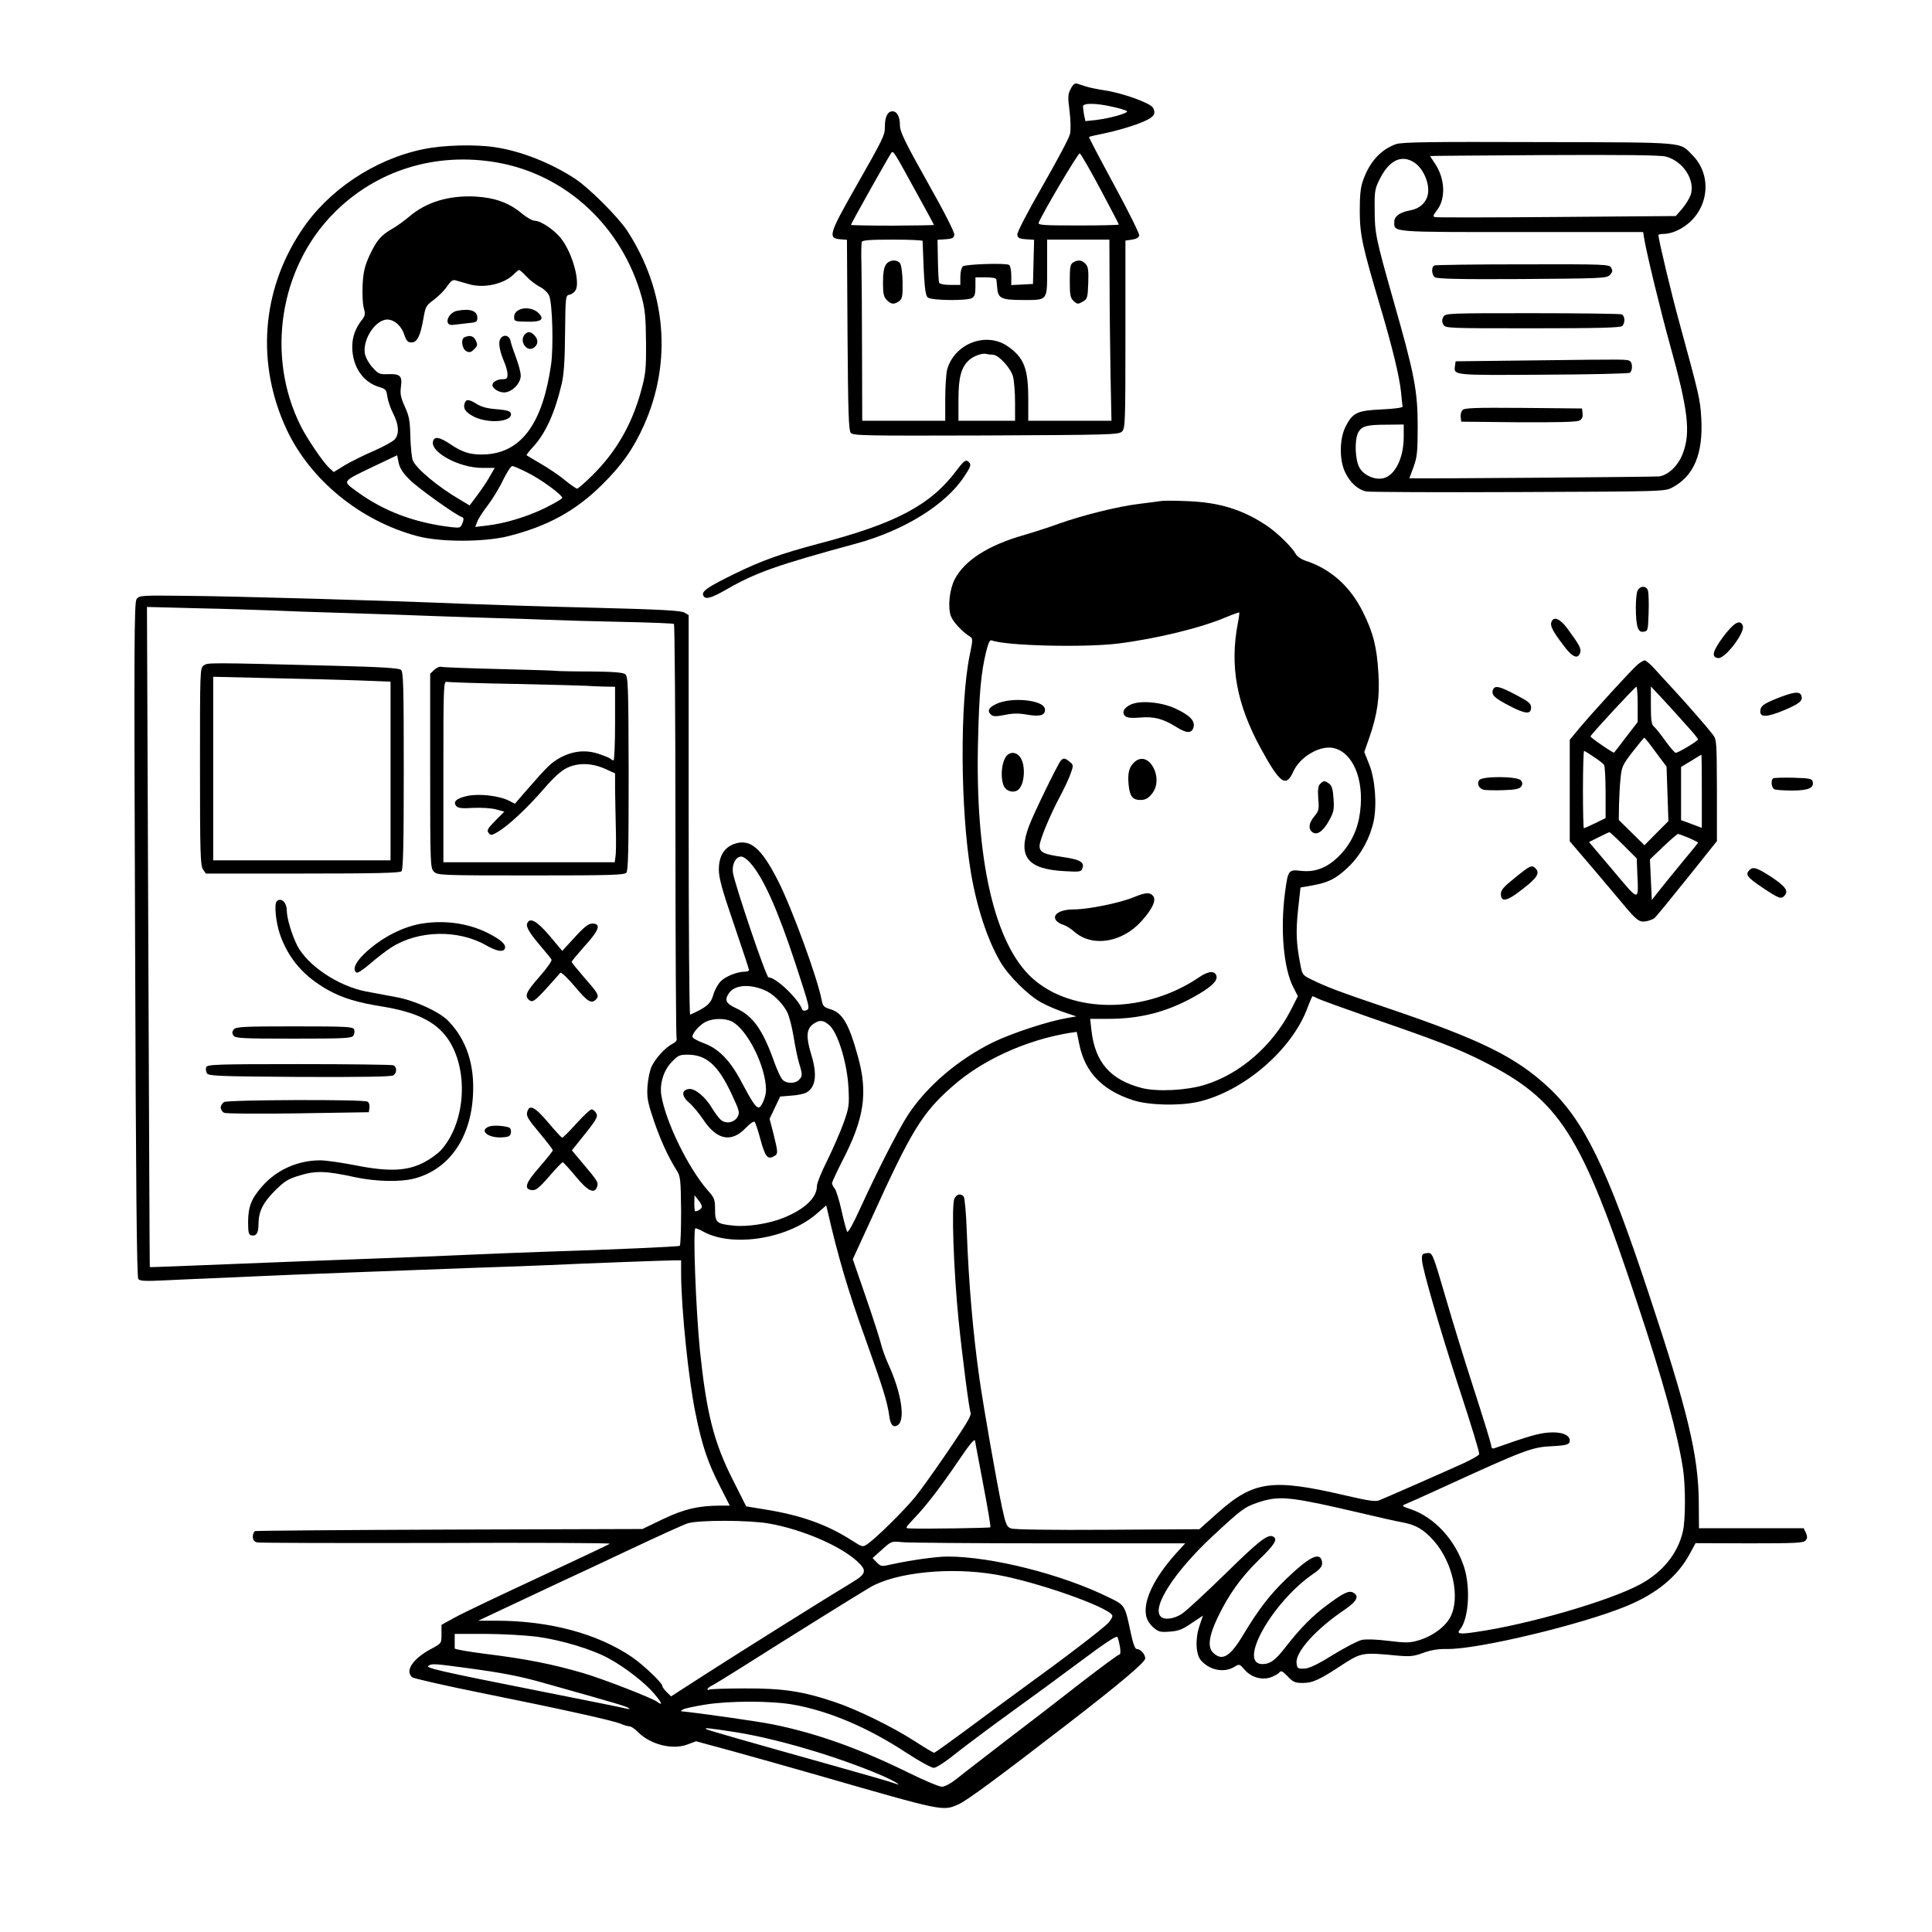 <?xml version="1.0" standalone="no"?>
<!DOCTYPE svg PUBLIC "-//W3C//DTD SVG 20010904//EN"
 "http://www.w3.org/TR/2001/REC-SVG-20010904/DTD/svg10.dtd">
<svg version="1.0" xmlns="http://www.w3.org/2000/svg"
 width="1024pt" height="1024pt" viewBox="0 0 1024 1024"
 preserveAspectRatio="xMidYMid meet">

<g transform="translate(0,1024) scale(0.1,-0.1)"
fill="#000000" stroke="none">
<path d="M5675 9769 c-15 -28 -16 -43 -6 -118 6 -50 7 -101 2 -122 -4 -20 -70
-143 -145 -274 -82 -143 -136 -247 -134 -259 2 -17 11 -22 46 -24 l43 -3 -3
-117 -3 -117 -57 -3 -58 -3 0 50 c0 27 -5 53 -12 57 -17 11 -231 4 -245 -8 -7
-6 -13 -30 -13 -54 l0 -44 -54 0 c-34 0 -56 5 -59 13 -2 7 -5 60 -6 119 l-2
107 43 3 c35 2 44 7 46 24 2 12 -56 126 -143 280 -117 208 -145 266 -145 297
0 48 -15 77 -40 77 -25 0 -40 -29 -40 -80 0 -48 -5 -58 -162 -334 -133 -234
-140 -259 -76 -264 l37 -3 3 -503 c3 -412 6 -506 17 -520 13 -15 69 -16 717
-14 660 3 704 4 721 21 17 17 18 51 18 515 l0 497 35 5 c22 3 36 11 38 22 2 9
-58 130 -133 268 -75 138 -135 253 -133 254 1 2 40 11 85 20 45 9 120 30 167
47 89 33 107 51 87 88 -14 25 -161 78 -255 92 -39 6 -84 15 -101 21 -16 5 -38
12 -47 15 -11 3 -22 -5 -33 -28z m222 -95 c37 -8 72 -19 76 -23 10 -10 -89
-38 -164 -47 l-56 -6 -7 32 c-3 18 -6 39 -6 46 0 19 70 18 157 -2z m-1039
-456 c51 -92 92 -168 92 -170 0 -2 -99 -3 -220 -4 -121 0 -220 2 -220 4 0 6
201 364 213 380 12 15 9 20 135 -210z m973 22 c54 -102 99 -187 99 -190 0 -3
-97 -5 -215 -5 -182 0 -214 2 -210 14 18 47 209 371 218 368 5 -1 54 -86 108
-187z m-941 -277 c8 -238 13 -289 28 -300 20 -16 205 -18 233 -3 15 8 19 22
19 60 l0 50 55 0 c37 0 55 -4 56 -12 1 -7 3 -29 5 -48 4 -51 24 -60 132 -60
138 0 132 -8 132 170 l0 150 165 0 165 0 1 -232 c0 -128 3 -344 5 -480 l5
-248 -220 0 -221 0 0 113 c0 164 -22 221 -108 281 -114 80 -283 16 -322 -123
-5 -20 -10 -89 -10 -153 l0 -118 -220 0 -220 0 -1 353 c0 193 -2 404 -3 467
-2 63 -1 121 2 128 3 9 45 12 163 12 87 0 159 -3 159 -7z m372 -603 c30 0 94
-69 107 -115 6 -22 11 -84 11 -137 l0 -98 -150 0 -150 0 0 113 c0 119 15 172
58 210 23 21 71 37 90 31 8 -2 23 -4 34 -4z"/>
<path d="M4696 8838 c-11 -15 -16 -46 -16 -95 0 -60 4 -77 20 -93 24 -24 39
-25 66 -6 16 13 19 26 18 100 -1 52 -7 92 -14 101 -18 22 -57 18 -74 -7z"/>
<path d="M5688 8849 c-15 -8 -18 -25 -18 -98 0 -76 3 -90 21 -107 19 -17 23
-17 47 -3 25 14 27 19 30 98 2 67 0 87 -14 102 -19 21 -40 24 -66 8z"/>
<path d="M7399 9476 c-80 -28 -140 -94 -174 -191 -14 -37 -18 -79 -18 -165 1
-126 12 -179 112 -516 61 -206 98 -358 107 -444 3 -36 7 -69 8 -75 0 -6 -45
-12 -111 -15 -130 -6 -154 -17 -192 -93 -32 -65 -33 -176 -1 -241 26 -55 69
-93 113 -101 18 -3 381 -5 807 -3 772 3 775 3 815 25 114 61 163 180 152 368
-6 101 -11 120 -116 505 -42 152 -111 441 -111 464 0 3 10 6 23 6 45 0 94 21
137 57 111 95 120 261 20 361 -71 71 -16 67 -815 69 -571 2 -727 0 -756 -11z
m1431 -66 c92 -25 156 -125 131 -203 -7 -19 -27 -52 -45 -73 l-34 -39 -628 -5
c-346 -3 -637 -3 -646 -1 -15 3 -14 7 9 38 47 61 42 168 -12 247 -14 20 -25
38 -25 39 0 1 272 3 604 5 423 2 617 0 646 -8z m-1333 -32 c42 -29 73 -91 73
-147 0 -54 -38 -96 -96 -106 -54 -10 -84 -31 -84 -60 0 -57 -27 -55 675 -55
l644 0 6 -37 c12 -75 89 -391 137 -563 95 -342 110 -462 67 -574 -23 -62 -75
-113 -124 -121 -21 -3 -1325 -13 -1325 -10 0 1 10 28 22 60 19 52 22 80 22
215 0 188 -17 277 -128 665 -94 332 -100 359 -100 486 -1 98 1 109 29 164 50
98 116 127 182 83z m-57 -1453 c0 -113 -46 -206 -109 -220 -45 -10 -102 16
-125 55 -24 41 -28 149 -7 188 18 33 44 41 149 41 l92 1 0 -65z"/>
<path d="M7603 8833 c-17 -6 -16 -48 1 -62 11 -9 128 -12 462 -10 418 3 449 4
466 21 15 15 16 23 8 38 -10 19 -22 20 -468 19 -251 0 -463 -3 -469 -6z"/>
<path d="M7650 8560 c-8 -14 -8 -26 0 -40 10 -20 21 -20 473 -20 347 0 466 3
475 12 17 17 15 55 -4 62 -9 3 -222 6 -474 6 -449 0 -460 0 -470 -20z"/>
<path d="M8145 8330 l-430 -5 -3 -23 c-8 -52 -15 -51 467 -48 246 1 452 6 459
10 15 9 16 53 1 62 -16 10 -12 10 -494 4z"/>
<path d="M7751 8066 c-7 -8 -11 -25 -9 -38 l3 -23 303 -3 c203 -1 309 1 323 9
14 7 19 18 17 37 l-3 27 -311 3 c-263 2 -313 0 -323 -12z"/>
<path d="M2242 9449 c-259 -54 -504 -218 -645 -432 -212 -319 -240 -707 -77
-1055 126 -267 389 -482 690 -563 120 -33 354 -33 483 -1 207 52 357 133 497
272 105 103 167 191 223 316 151 338 118 714 -90 1033 -48 72 -202 226 -274
273 -129 85 -290 148 -427 168 -108 16 -277 11 -380 -11z m391 -70 c368 -64
666 -341 769 -717 17 -63 21 -107 22 -237 1 -145 -2 -169 -27 -260 -49 -177
-132 -320 -255 -442 -40 -40 -78 -73 -83 -73 -5 0 -34 20 -64 44 -29 25 -87
64 -127 87 -40 24 -75 44 -77 46 -2 1 14 23 37 47 64 70 114 181 149 331 12
50 17 127 18 270 2 196 3 200 24 203 11 2 26 13 32 24 24 44 -15 189 -72 267
-33 47 -111 101 -145 101 -12 0 -44 18 -70 40 -66 55 -141 82 -242 88 -141 8
-264 -29 -354 -107 -24 -20 -63 -49 -88 -63 -61 -35 -83 -61 -121 -141 -25
-55 -33 -85 -37 -155 -2 -48 0 -104 6 -124 9 -31 7 -41 -7 -60 -38 -48 -54
-93 -54 -148 1 -103 56 -185 142 -211 35 -10 39 -15 44 -51 3 -22 17 -63 31
-90 30 -58 33 -107 9 -136 -10 -12 -60 -39 -110 -61 -51 -22 -120 -56 -154
-76 l-60 -37 -25 23 c-33 31 -115 152 -149 219 -187 371 -114 840 175 1131
225 227 539 324 863 268z m158 -605 c18 -20 51 -45 72 -55 21 -11 42 -32 48
-47 17 -43 23 -269 10 -363 -44 -309 -154 -463 -341 -477 -79 -5 -125 7 -195
55 -55 36 -80 41 -89 17 -22 -57 135 -144 260 -144 l66 0 -27 -47 c-15 -27
-45 -71 -67 -100 l-39 -52 -50 30 c-118 69 -233 165 -251 209 -6 14 -11 70
-13 125 -2 84 -6 109 -29 159 -22 49 -26 68 -21 106 8 58 -4 69 -68 67 -44 -2
-52 1 -82 35 -19 20 -37 53 -41 73 -12 68 44 165 106 180 39 9 85 -26 102 -77
12 -35 19 -43 39 -43 30 0 47 34 63 126 11 63 14 70 54 99 23 17 55 48 70 70
21 31 32 39 47 34 11 -3 43 -12 70 -20 80 -24 189 1 240 54 11 11 22 21 26 21
3 1 21 -15 40 -35z m-618 -1078 c45 -45 243 -186 276 -197 9 -3 10 -12 2 -32
-10 -25 -13 -26 -58 -21 -197 23 -361 85 -506 192 -73 54 -77 48 98 132 l120
57 8 -40 c6 -29 23 -55 60 -91z m623 39 c71 -35 184 -118 184 -134 0 -5 -42
-29 -92 -54 -97 -47 -213 -82 -311 -93 l-58 -7 11 29 c6 16 32 56 57 88 25 33
61 92 80 133 20 40 41 73 48 73 7 0 43 -16 81 -35z"/>
<path d="M2750 8597 c-16 -8 -25 -21 -25 -37 0 -23 3 -24 68 -25 76 -2 95 12
61 46 -25 25 -73 33 -104 16z"/>
<path d="M2424 8593 c-52 -10 -74 -81 -24 -75 14 2 49 6 78 9 47 4 52 7 52 29
0 37 -39 50 -106 37z"/>
<path d="M2780 8466 c-28 -35 11 -93 48 -70 24 16 27 42 6 65 -20 23 -37 24
-54 5z"/>
<path d="M2463 8453 c-22 -8 -15 -61 8 -74 18 -9 25 -7 42 10 18 17 19 24 9
46 -11 24 -31 30 -59 18z"/>
<path d="M2651 8442 c-11 -20 -2 -66 23 -124 9 -21 16 -49 16 -63 0 -21 -5
-25 -28 -25 -27 0 -52 -15 -52 -31 0 -18 34 -39 61 -39 42 0 89 48 89 89 0 17
-11 59 -24 93 -13 35 -27 75 -30 91 -7 32 -40 37 -55 9z"/>
<path d="M2464 8106 c-12 -30 3 -52 49 -75 78 -38 203 -27 195 17 -3 13 -18
18 -74 23 -47 3 -82 12 -106 27 -41 26 -57 27 -64 8z"/>
<path d="M5071 7748 c-137 -184 -321 -282 -730 -389 -206 -55 -301 -89 -449
-161 -139 -68 -174 -92 -165 -113 9 -25 40 -17 122 30 156 90 266 129 689 244
253 69 473 205 571 353 32 47 39 64 30 74 -18 22 -26 17 -68 -38z"/>
<path d="M6150 7584 c-14 -2 -65 -9 -115 -15 -113 -14 -297 -60 -421 -104 -52
-19 -136 -46 -187 -61 -188 -53 -316 -135 -367 -235 -27 -52 -37 -143 -21
-192 11 -32 59 -84 103 -112 15 -9 14 -18 -2 -96 -53 -254 -50 -820 6 -1154
31 -184 88 -357 156 -473 43 -74 149 -179 218 -216 29 -16 83 -39 119 -51 l66
-22 -45 -8 c-102 -17 -292 -79 -396 -129 -185 -91 -351 -232 -452 -386 -49
-75 -160 -292 -252 -493 -39 -86 -66 -134 -70 -125 -4 7 -18 58 -30 113 -12
55 -29 107 -36 116 -8 8 -14 21 -14 28 0 6 25 60 55 119 116 224 136 359 82
553 -48 174 -82 231 -146 250 -34 10 -40 17 -46 48 -21 114 -158 489 -231 632
-89 175 -147 224 -230 197 -55 -19 -84 -65 -84 -137 0 -44 17 -107 80 -290 44
-129 80 -238 80 -243 0 -4 -10 -8 -21 -8 -41 0 -102 -24 -129 -51 -15 -15 -33
-48 -40 -74 -13 -45 -35 -64 -122 -103 -5 -2 -8 474 -8 1057 l0 1061 -22 13
c-18 11 -125 17 -483 26 -253 6 -563 16 -690 21 -403 17 -1211 40 -1468 42
-238 3 -249 2 -263 -17 -13 -18 -14 -235 -8 -1805 4 -1291 9 -1789 17 -1799 9
-11 37 -12 142 -7 71 3 184 9 250 11 66 3 167 7 225 10 160 8 829 33 1155 45
160 5 344 12 410 15 189 9 624 25 661 25 l34 0 0 -72 c1 -187 40 -567 77 -742
34 -167 64 -256 127 -380 l54 -106 -51 0 c-119 -1 -189 -18 -302 -71 l-110
-53 -1020 -3 c-561 -2 -1026 -6 -1032 -8 -7 -2 -13 -16 -13 -29 0 -18 7 -27
23 -31 12 -3 439 -4 949 -3 510 2 924 0 920 -4 -4 -4 -176 -85 -382 -181 -207
-96 -406 -191 -443 -212 l-67 -37 0 -49 c0 -49 0 -49 -52 -77 -99 -52 -144
-118 -103 -152 8 -6 168 -43 357 -81 431 -87 703 -147 747 -165 18 -8 40 -14
48 -14 8 0 29 -14 46 -32 66 -65 182 -94 261 -64 l45 17 188 -51 c103 -28 314
-88 468 -132 663 -191 651 -188 736 -151 43 19 215 146 574 423 279 215 415
330 415 350 0 22 -25 50 -45 50 -9 0 -19 27 -30 78 -33 156 -31 153 -117 195
-249 123 -622 217 -856 217 -59 0 -194 -19 -295 -41 -55 -13 -58 -12 -80 10
l-22 23 50 45 c50 45 50 45 109 39 32 -3 383 -6 778 -6 l720 0 -52 -57 c-112
-126 -169 -243 -156 -322 3 -23 17 -46 37 -65 29 -25 37 -28 89 -24 46 3 68
12 116 45 l60 40 -19 -56 c-23 -69 -19 -151 9 -182 48 -54 126 -67 181 -31 21
13 24 12 49 -17 34 -40 89 -57 137 -42 19 7 41 18 47 26 10 12 17 9 45 -20 28
-30 39 -35 79 -35 54 0 89 16 213 98 98 63 107 65 288 47 70 -6 88 -4 140 15
41 15 81 21 125 20 161 -3 712 129 950 227 161 66 272 158 336 277 l31 57 285
-1 c247 0 287 2 298 15 10 12 10 21 2 40 l-12 25 -277 0 -278 0 -1 138 c-2
248 -58 482 -264 1102 -221 669 -344 921 -533 1097 -173 161 -358 252 -847
418 -266 90 -326 113 -406 152 -50 24 -52 27 -62 82 -22 113 -24 173 -12 289
l13 118 62 11 c87 15 131 38 198 104 63 63 109 149 128 238 18 88 7 224 -24
300 l-26 65 28 80 c41 118 55 213 47 336 -8 139 -27 216 -82 326 -67 136 -172
230 -307 273 -20 7 -42 22 -48 33 -21 38 -94 110 -152 150 -129 87 -254 126
-427 132 -63 3 -126 3 -140 0z m-4720 -579 c58 -3 251 -10 430 -15 179 -6 375
-12 435 -15 61 -2 196 -7 300 -10 105 -3 244 -7 310 -10 66 -3 242 -8 390 -11
149 -3 273 -8 277 -11 4 -2 8 -494 8 -1093 0 -599 3 -1096 6 -1104 4 -9 -4
-20 -23 -29 -37 -20 -86 -73 -108 -117 -10 -19 -20 -67 -23 -105 -4 -61 0 -84
31 -177 35 -105 77 -197 122 -269 22 -34 23 -47 25 -217 0 -99 -3 -183 -7
-185 -8 -5 -353 -20 -728 -32 -93 -3 -264 -10 -380 -15 -115 -5 -277 -12 -360
-15 -82 -3 -323 -12 -535 -20 -676 -27 -805 -32 -806 -31 -1 1 -4 788 -8 1750
l-7 1749 273 -7 c150 -3 320 -9 378 -11z m5131 -67 c-44 -228 -7 -430 122
-666 102 -186 133 -208 172 -121 35 77 138 138 209 125 105 -20 167 -164 145
-337 -11 -91 -45 -165 -104 -228 -63 -67 -130 -95 -206 -87 -70 8 -72 6 -88
-113 -26 -196 -8 -404 44 -504 l24 -47 -38 -75 c-98 -189 -269 -338 -456 -395
-98 -30 -251 -37 -332 -17 -167 43 -249 136 -268 305 l-7 62 100 0 c165 0 308
37 449 116 87 48 125 82 121 108 -5 32 -42 31 -90 -2 -285 -195 -673 -198
-886 -7 -202 182 -305 635 -288 1265 6 250 16 354 42 463 12 48 20 67 30 63
75 -29 488 -39 669 -17 202 25 441 83 574 140 36 15 68 26 69 25 2 -1 -1 -26
-7 -56z m-2584 -1272 c69 -78 143 -243 238 -530 79 -242 79 -242 58 -251 -10
-3 -19 -2 -21 4 -19 56 -139 171 -179 171 -12 0 -175 481 -188 553 -7 45 14
87 44 87 10 0 32 -15 48 -34z m73 -673 c45 -18 96 -67 122 -117 11 -21 26 -80
34 -130 8 -50 21 -113 29 -140 19 -62 19 -71 -1 -90 -21 -21 -67 -20 -87 2 -9
9 -28 51 -43 92 -60 170 -112 244 -200 285 -58 27 -66 44 -39 83 30 41 105 48
185 15z m2938 -47 c15 -7 133 -50 262 -95 374 -129 477 -169 610 -236 408
-206 521 -382 820 -1288 135 -405 211 -684 240 -870 14 -90 14 -270 0 -332
-26 -118 -108 -219 -228 -283 -164 -88 -596 -213 -870 -252 -86 -13 -103 -10
-84 13 46 55 57 217 23 328 -46 145 -157 267 -284 310 -43 14 -49 18 -32 25
11 4 103 45 205 92 435 199 469 212 577 217 78 4 93 9 93 30 0 31 -47 48 -115
42 -55 -5 -106 -20 -285 -83 -11 -4 -16 2 -17 18 -2 13 -43 147 -92 298 -49
151 -114 363 -145 470 -75 256 -73 252 -105 248 -23 -3 -26 -7 -24 -38 2 -45
92 -355 187 -648 80 -244 116 -363 116 -379 0 -6 -37 -27 -82 -48 -90 -41
-408 -181 -448 -197 -19 -8 -59 -2 -175 25 -394 92 -490 79 -684 -94 l-94 -84
-487 -3 c-298 -2 -496 1 -511 7 -23 8 -28 20 -48 111 -30 143 -96 519 -120
685 -34 242 -56 494 -67 780 -3 94 -11 176 -16 183 -16 18 -36 14 -49 -10 -17
-31 -5 -374 21 -638 21 -207 58 -491 65 -499 2 -2 -3 -18 -12 -35 -27 -52
-223 -337 -283 -411 -61 -74 -210 -221 -253 -249 -24 -17 -27 -16 -83 20 -129
83 -267 132 -449 162 l-110 18 -71 141 c-101 200 -139 352 -174 683 -22 221
-38 650 -24 650 5 0 25 -8 44 -19 157 -84 450 -36 602 99 l47 41 7 -28 c56
-245 109 -424 198 -671 97 -271 119 -341 130 -421 6 -44 21 -59 44 -45 42 27
20 172 -50 324 -16 36 -33 83 -38 105 -5 22 -40 132 -79 245 l-71 206 96 209
c214 472 271 566 433 708 156 138 388 244 617 282 l41 6 13 -63 c29 -149 121
-246 285 -299 82 -27 241 -31 340 -10 243 53 504 276 586 502 12 32 24 59 26
59 2 0 16 -6 31 -14z m-3109 -120 c83 -43 181 -240 181 -364 0 -34 -24 -92
-39 -92 -15 0 -37 34 -87 128 -62 120 -123 183 -204 213 -33 12 -60 27 -60 34
0 21 42 67 74 81 41 18 100 17 135 0z m521 -24 c44 -45 91 -203 97 -327 5 -93
3 -106 -27 -190 -18 -49 -57 -138 -86 -197 -30 -59 -54 -119 -54 -133 0 -63
-64 -124 -178 -170 -76 -31 -193 -49 -264 -41 -90 9 -98 16 -98 85 0 53 -3 62
-39 102 -104 119 -224 366 -246 505 -9 61 12 130 55 175 33 35 42 39 84 39 99
0 161 -54 232 -205 43 -92 46 -101 33 -125 -18 -31 -63 -39 -90 -14 -10 9 -30
36 -44 59 -35 60 -91 107 -123 103 -41 -5 -41 -37 1 -73 19 -16 53 -57 75 -90
72 -108 149 -123 225 -43 21 22 42 37 47 32 4 -5 18 -46 30 -91 25 -92 38
-110 69 -93 26 13 26 18 1 119 l-21 81 28 59 28 59 60 5 c34 2 71 10 82 18 47
29 55 95 23 199 -28 92 -26 133 6 159 36 28 60 26 94 -7z m-680 -957 c0 -11
-20 -25 -36 -25 -2 0 -4 19 -4 43 l1 42 19 -24 c11 -13 20 -29 20 -36z m1492
-1477 c23 -120 40 -220 37 -223 -5 -4 -343 -9 -429 -6 -23 1 -22 3 21 49 65
67 143 168 240 311 57 85 85 118 87 105 1 -10 22 -117 44 -236z m1735 -89 c59
-11 180 -38 268 -59 88 -21 186 -43 219 -49 71 -13 113 -38 166 -98 100 -114
141 -301 87 -404 -27 -52 -97 -103 -171 -124 -45 -13 -66 -13 -156 -2 -64 8
-119 10 -142 5 -20 -4 -89 -40 -153 -79 -85 -53 -126 -72 -153 -73 -34 -1 -37
1 -40 30 -6 59 104 181 256 283 64 44 78 72 44 90 -23 12 -51 -1 -142 -69 -73
-54 -140 -122 -214 -217 -56 -73 -84 -93 -125 -93 -134 0 55 333 272 480 41
28 50 44 42 71 -14 43 -69 14 -185 -97 -89 -85 -150 -165 -229 -296 -71 -120
-114 -145 -162 -97 -29 29 -22 87 24 184 58 122 124 214 218 306 85 82 102
110 78 124 -27 17 -74 -19 -252 -194 -106 -103 -210 -200 -232 -214 -42 -28
-93 -35 -113 -15 -49 49 73 238 276 427 154 143 168 153 241 178 82 28 141 29
278 2z m-2871 -114 c175 -31 376 -117 467 -200 53 -48 49 -67 -25 -111 -117
-70 -612 -380 -787 -493 l-174 -112 -23 22 c-13 13 -24 28 -24 34 0 16 -102
112 -160 152 -184 125 -438 193 -722 193 l-93 0 140 66 c77 36 205 96 285 134
80 37 258 120 395 185 138 65 268 124 290 131 58 18 321 18 431 -1z m1204
-271 c208 -36 587 -168 615 -215 4 -6 -6 -24 -21 -41 -33 -34 -229 -184 -449
-343 -82 -60 -221 -162 -308 -227 -88 -65 -162 -118 -166 -118 -4 0 -50 27
-102 61 -120 77 -307 169 -428 209 -166 56 -274 72 -474 71 -98 0 -182 -3
-188 -6 -5 -4 -9 -3 -9 2 0 4 10 13 23 19 12 6 83 49 157 96 259 164 625 392
682 425 137 80 427 109 668 67z m-2433 -329 c130 -18 294 -67 383 -117 86 -47
192 -130 239 -187 24 -28 39 -51 34 -51 -5 0 -13 4 -18 9 -21 18 -286 122
-400 155 -159 46 -294 73 -503 99 -95 12 -172 25 -172 30 0 4 0 23 0 42 l0 35
159 0 c88 0 213 -7 278 -15z m3089 -53 c4 -27 3 -42 -4 -42 -6 0 -95 -66 -199
-146 -103 -81 -282 -219 -398 -307 -115 -89 -234 -180 -263 -204 -33 -26 -64
-43 -80 -43 -14 0 -93 33 -176 74 -260 128 -487 209 -718 256 -71 15 -394 61
-488 70 -3 0 2 5 11 10 8 5 60 16 115 25 130 21 352 21 469 0 190 -34 395
-121 599 -255 67 -44 133 -80 145 -80 13 0 63 32 119 78 54 42 184 140 291
217 107 77 276 201 375 275 117 88 184 132 188 124 4 -6 10 -30 14 -52z
m-3468 -112 c194 -26 288 -44 414 -80 370 -104 435 -123 448 -132 11 -7 8 -8
-10 -4 -14 4 -218 45 -455 92 -536 106 -612 124 -594 135 19 12 27 12 197 -11z
m1425 -340 c220 -34 543 -129 777 -229 74 -32 124 -63 65 -41 -16 6 -158 47
-315 91 -470 132 -675 190 -679 195 -7 7 17 5 152 -16z"/>
<path d="M1080 6713 c-20 -14 -20 -22 -20 -536 0 -457 2 -525 16 -545 l15 -22
513 0 c385 0 515 3 524 12 9 9 12 141 12 534 0 450 -2 523 -15 534 -11 9 -108
15 -342 21 -696 18 -681 17 -703 2z m813 -79 l177 -7 0 -473 0 -474 -470 0
-470 0 0 486 0 487 293 -7 c160 -3 372 -9 470 -12z"/>
<path d="M2302 6690 l-22 -21 0 -514 c0 -502 1 -516 20 -535 19 -19 33 -20
514 -20 428 0 495 2 506 15 10 12 12 130 12 528 -1 472 -3 513 -19 524 -12 9
-66 13 -182 14 -91 0 -173 2 -181 3 -8 2 -147 6 -308 10 -161 4 -299 9 -305
12 -7 2 -23 -5 -35 -16z m433 -75 c193 -4 361 -9 375 -10 14 -1 53 -3 88 -4
l62 -1 0 -195 c0 -107 -4 -195 -8 -195 -4 0 -12 4 -17 9 -6 5 -34 16 -64 26
-68 22 -135 15 -202 -21 -49 -27 -67 -45 -182 -177 l-58 -67 -29 15 c-54 28
-161 40 -225 26 -57 -13 -76 -31 -56 -54 8 -10 32 -13 88 -9 44 2 97 -1 122
-8 l44 -12 -48 -48 c-41 -42 -46 -51 -35 -65 11 -14 16 -13 47 5 57 33 158
128 243 226 52 61 94 99 123 113 59 29 131 28 202 -3 l55 -25 0 -83 c1 -46 2
-139 4 -208 2 -69 1 -137 -2 -152 l-4 -28 -454 0 -454 0 0 481 c0 453 1 480
18 475 9 -2 175 -8 367 -11z"/>
<path d="M1467 5463 c-15 -14 -5 -112 17 -176 46 -130 126 -222 254 -294 75
-42 156 -67 289 -88 177 -29 279 -78 343 -166 115 -160 101 -443 -30 -592 -16
-19 -57 -49 -91 -67 -89 -47 -187 -52 -367 -16 -72 14 -156 26 -185 26 -118 0
-230 -50 -306 -136 -59 -67 -75 -108 -76 -189 0 -60 3 -70 19 -73 24 -5 36 14
36 57 0 68 22 114 85 178 53 53 71 64 134 83 84 26 141 24 291 -9 111 -24 242
-27 318 -7 182 49 297 213 309 442 9 162 -35 293 -130 392 -47 49 -177 109
-277 127 -47 9 -119 22 -160 30 -147 28 -311 138 -365 244 -29 58 -55 145 -55
186 0 42 -31 70 -53 48z"/>
<path d="M2251 5347 c-108 -13 -233 -77 -323 -165 -46 -45 -61 -83 -38 -97 6
-4 38 18 73 48 34 30 85 69 112 86 143 91 353 95 501 11 52 -30 88 -38 98 -21
12 19 -9 43 -68 75 -102 57 -228 80 -355 63z"/>
<path d="M2794 5345 c-7 -18 13 -51 76 -125 26 -30 50 -60 53 -66 4 -6 -25
-47 -63 -90 -71 -81 -81 -102 -56 -124 22 -17 31 -9 166 144 5 4 39 -28 77
-73 67 -80 87 -93 111 -69 20 20 15 30 -58 113 -38 44 -70 83 -70 87 0 4 32
42 70 85 76 83 88 118 39 118 -19 0 -43 -18 -92 -72 l-67 -73 -67 80 c-68 80
-106 100 -119 65z"/>
<path d="M1239 4784 c-9 -11 -10 -20 -2 -32 9 -15 42 -17 318 -17 272 0 309 2
318 16 6 9 7 24 4 33 -6 14 -39 16 -315 16 -270 0 -311 -2 -323 -16z"/>
<path d="M1093 4584 c-3 -9 -2 -24 4 -33 9 -14 61 -16 493 -19 348 -1 487 1
496 9 19 15 18 45 -2 53 -9 3 -234 6 -500 6 -439 0 -485 -2 -491 -16z"/>
<path d="M1188 4399 c-10 -6 -18 -19 -18 -29 0 -11 8 -23 18 -28 9 -5 182 -6
392 -3 l375 6 3 24 c2 13 -2 28 -10 32 -19 13 -739 10 -760 -2z"/>
<path d="M2794 4345 c-5 -21 6 -39 65 -109 39 -47 71 -88 71 -93 0 -4 -32 -44
-70 -88 -75 -85 -86 -118 -40 -123 20 -2 38 12 90 72 36 42 68 75 72 76 4 0
35 -34 69 -75 65 -79 101 -96 114 -54 7 22 4 28 -77 124 l-57 68 25 31 c107
132 115 145 104 166 -6 11 -17 20 -24 20 -8 0 -44 -34 -81 -75 -37 -41 -71
-75 -75 -75 -4 0 -37 36 -74 80 -72 85 -101 99 -112 55z"/>
<path d="M2592 4269 c-56 -21 -3 -63 72 -57 34 2 42 7 44 26 2 12 -3 24 -10
26 -29 10 -85 13 -106 5z"/>
<path d="M5283 6510 c-44 -20 -53 -39 -29 -59 11 -9 28 -9 73 0 42 9 74 9 118
1 70 -12 98 -2 93 31 -7 47 -174 64 -255 27z"/>
<path d="M5994 6506 c-39 -17 -51 -46 -28 -63 11 -8 37 -10 79 -6 71 6 118 -6
186 -48 58 -37 86 -38 95 -3 9 34 -21 64 -99 100 -74 33 -183 43 -233 20z"/>
<path d="M5344 6242 c-32 -21 -45 -111 -25 -165 11 -28 46 -41 72 -27 41 22
49 141 12 182 -17 19 -40 23 -59 10z"/>
<path d="M5622 6208 c-18 -23 -144 -281 -168 -346 -61 -161 -9 -228 183 -239
82 -5 93 -4 99 12 14 34 -9 49 -99 62 -105 15 -127 25 -127 60 0 30 57 167
112 269 21 40 45 91 53 115 15 42 15 45 -6 62 -25 20 -33 21 -47 5z"/>
<path d="M6012 6200 c-28 -26 -36 -58 -30 -120 6 -61 21 -80 63 -80 25 0 40 8
59 31 70 82 -16 240 -92 169z"/>
<path d="M6997 6085 c-11 -11 -13 -30 -10 -77 5 -58 3 -66 -21 -95 -29 -35
-33 -65 -11 -83 24 -20 59 4 90 62 24 43 27 58 23 115 -3 49 -9 69 -23 79 -24
18 -30 17 -48 -1z"/>
<path d="M6010 5485 c-71 -30 -241 -65 -318 -65 -71 0 -115 -26 -96 -56 6 -10
23 -21 38 -25 14 -4 42 -21 61 -38 95 -83 255 -57 357 59 54 60 76 106 62 128
-16 24 -41 23 -104 -3z"/>
<path d="M8680 7111 c-13 -25 -13 -161 0 -196 7 -20 16 -26 33 -23 21 3 22 8
25 98 2 52 0 105 -3 118 -7 28 -40 29 -55 3z"/>
<path d="M8223 6944 c-8 -20 5 -47 61 -121 48 -66 79 -80 91 -43 7 22 -2 39
-67 128 -39 53 -73 67 -85 36z"/>
<path d="M9134 6866 c-57 -77 -65 -109 -28 -114 37 -5 145 136 131 172 -14 35
-46 17 -103 -58z"/>
<path d="M8679 6717 c-31 -26 -239 -254 -311 -340 l-48 -58 0 -269 0 -269 118
-138 c64 -76 140 -165 167 -198 70 -84 84 -94 120 -88 17 3 36 11 43 16 8 6
85 100 173 210 l159 199 0 268 c-1 259 -1 269 -22 297 -29 38 -139 164 -212
243 -34 36 -78 85 -99 108 -21 23 -44 42 -50 42 -7 -1 -24 -11 -38 -23z m1
-211 l0 -93 -61 -79 c-33 -44 -62 -81 -64 -83 -4 -4 -125 79 -125 86 0 8 235
262 243 263 4 0 7 -42 7 -94z m263 -115 c32 -35 57 -66 57 -70 0 -8 -105 -71
-118 -71 -6 0 -30 28 -55 63 -25 35 -52 69 -61 76 -13 11 -16 34 -16 113 l0
100 68 -73 c38 -41 94 -103 125 -138z m-167 -138 l57 -76 5 -144 5 -145 -64
-64 -63 -64 -68 67 -68 67 1 76 c1 41 4 105 8 142 6 63 10 73 64 143 32 41 60
75 62 75 3 0 30 -34 61 -77z m-328 -25 c26 -17 50 -36 54 -42 4 -6 8 -72 8
-146 l0 -136 -55 -27 c-31 -15 -58 -27 -60 -27 -3 0 -5 92 -5 205 0 113 3 205
6 205 3 0 26 -14 52 -32z m572 -182 l0 -194 -55 21 -55 20 0 141 0 141 53 32
c28 18 53 32 55 33 1 0 2 -87 2 -194z m-415 -286 l70 -70 3 -78 c7 -154 13
-154 -129 15 l-127 150 52 26 c28 14 53 26 56 26 3 1 37 -31 75 -69z m346 39
c27 -12 49 -23 49 -25 0 -2 -35 -46 -79 -98 -43 -52 -98 -120 -122 -150 l-44
-56 -5 107 -5 108 70 67 c39 37 74 67 78 68 5 0 31 -10 58 -21z"/>
<path d="M7913 6584 c-10 -27 8 -44 87 -85 85 -44 115 -47 115 -9 0 21 -13 32
-80 67 -87 46 -112 52 -122 27z"/>
<path d="M9420 6539 c-77 -31 -90 -42 -90 -71 0 -31 36 -29 122 6 86 36 106
52 95 80 -9 23 -41 19 -127 -15z"/>
<path d="M7841 6106 c-15 -18 -4 -45 23 -52 11 -2 59 -4 105 -2 65 2 86 7 94
20 8 12 7 21 -2 32 -18 22 -202 23 -220 2z"/>
<path d="M9397 6114 c-13 -13 -7 -52 9 -58 9 -3 50 -6 93 -6 84 0 116 13 109
46 -3 17 -14 19 -104 22 -55 1 -103 0 -107 -4z"/>
<path d="M8030 5588 c-59 -47 -75 -65 -75 -86 0 -47 34 -39 118 28 76 59 90
83 65 108 -19 19 -28 15 -108 -50z"/>
<path d="M9272 5628 c-23 -23 -12 -38 70 -93 89 -59 99 -63 118 -40 20 24 2
48 -73 98 -77 49 -95 55 -115 35z"/>
</g>
</svg>
